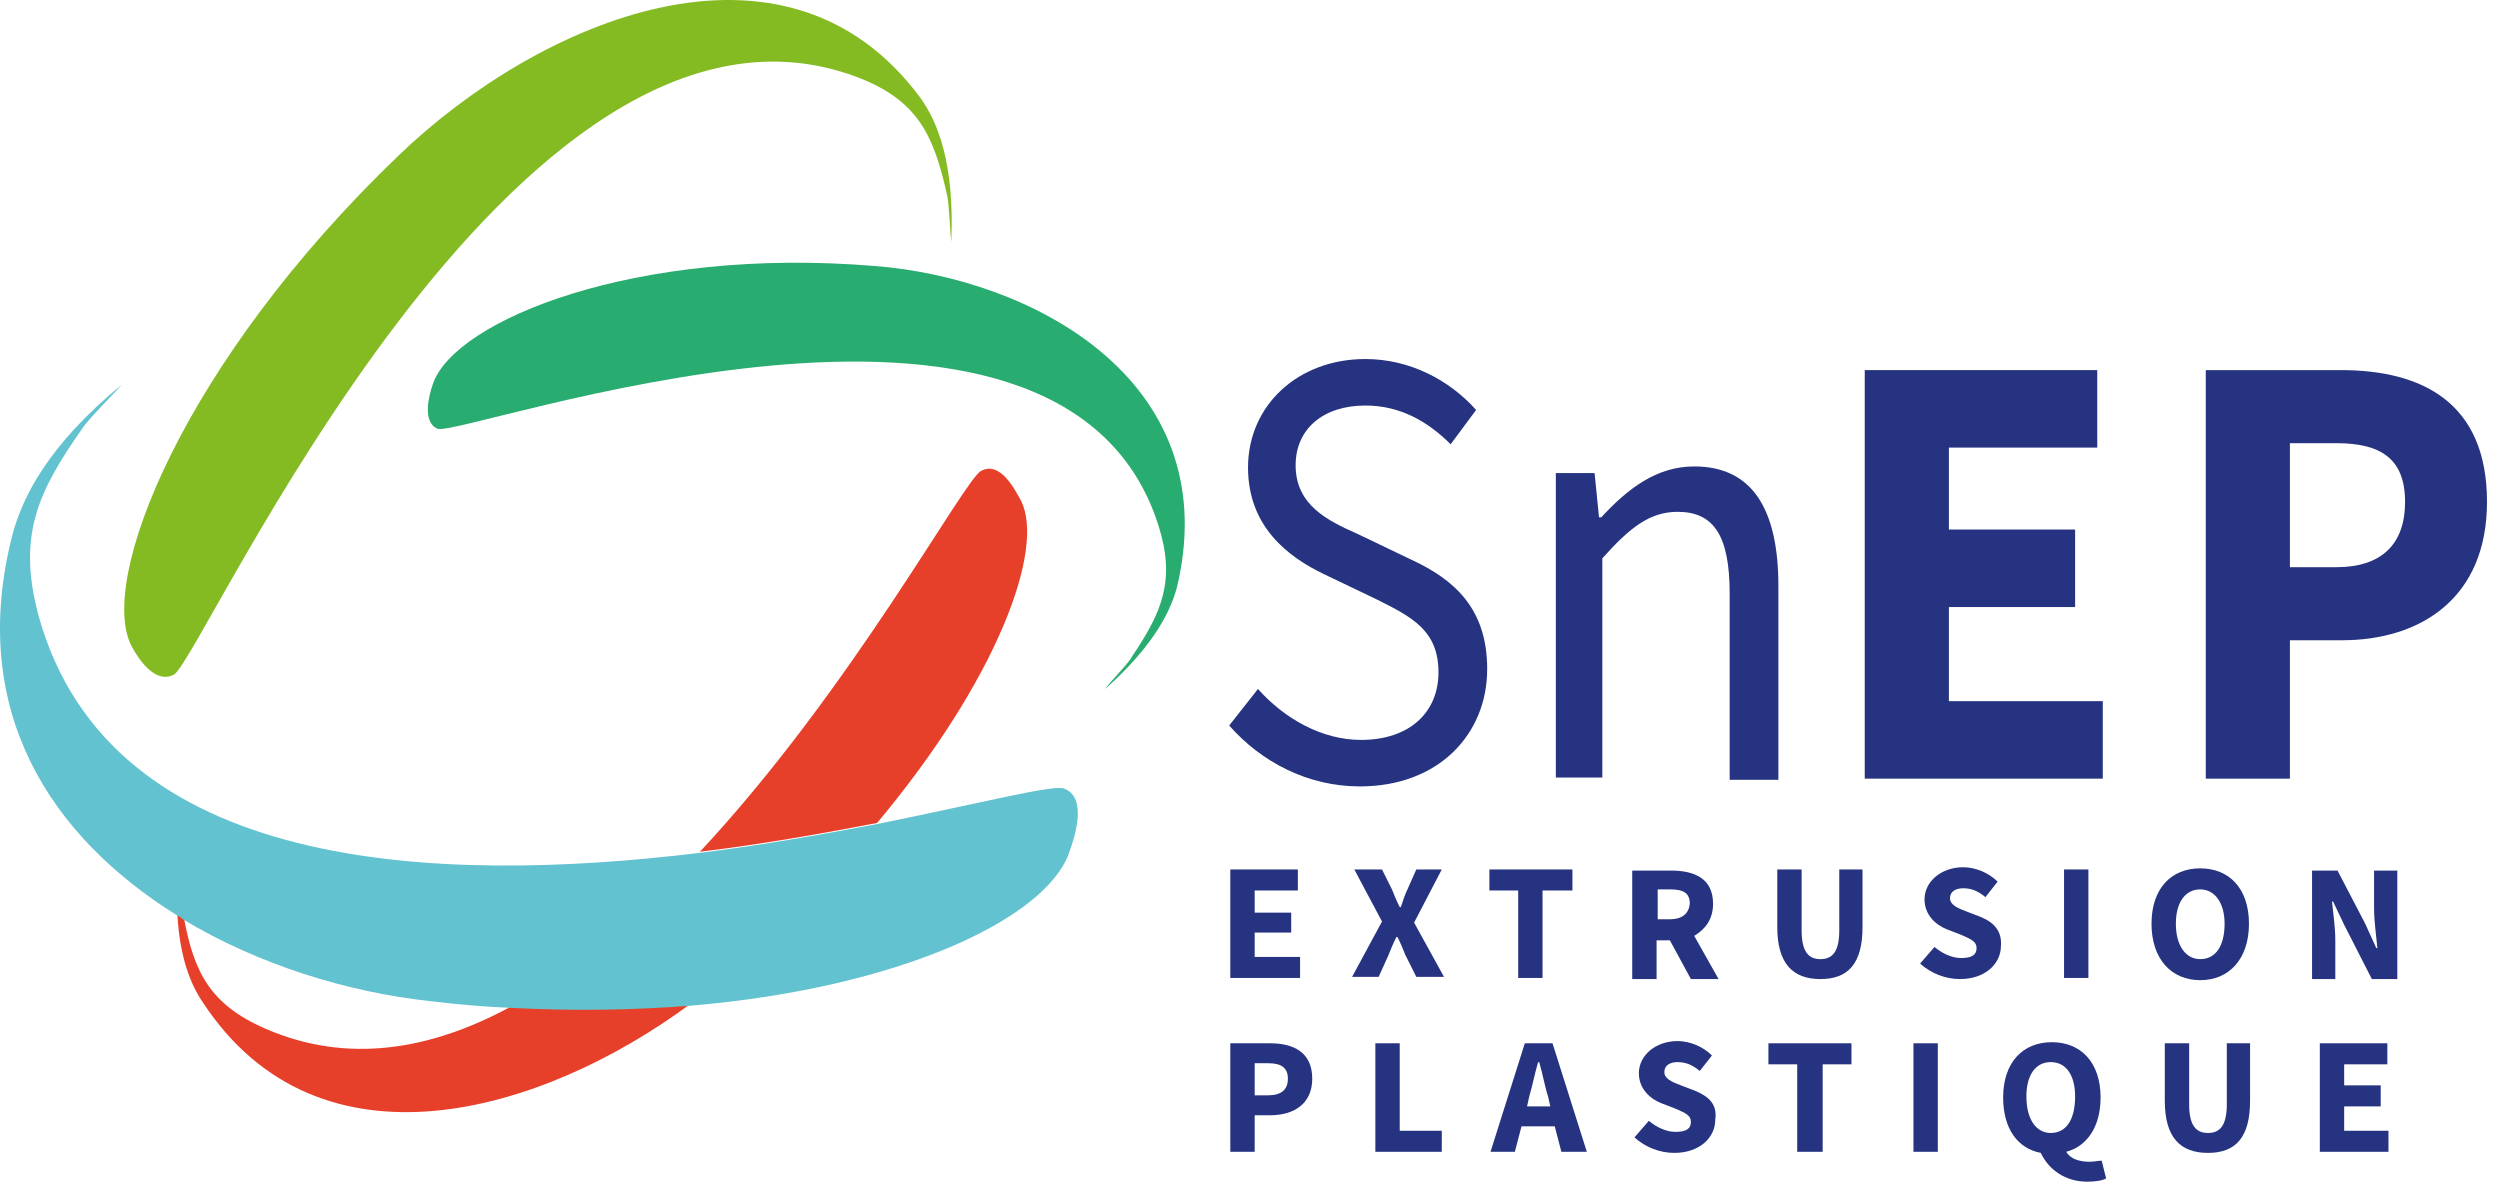 <svg width="175" height="83" viewBox="0 0 175 83" fill="none" xmlns="http://www.w3.org/2000/svg">
<path d="M98.755 39.16L95.035 37.378C92.942 36.448 90.694 35.363 90.694 32.572C90.694 30.015 92.632 28.387 95.577 28.387C97.98 28.387 99.917 29.472 101.545 31.1L103.328 28.697C101.468 26.604 98.677 25.132 95.577 25.132C90.849 25.132 87.362 28.387 87.362 32.727C87.362 36.913 90.229 39.005 92.632 40.168L96.352 41.95C98.832 43.191 100.693 44.121 100.693 47.066C100.693 49.856 98.677 51.794 95.267 51.794C92.554 51.794 89.919 50.321 88.059 48.228L86.044 50.786C88.292 53.344 91.547 55.049 95.19 55.049C100.693 55.049 104.103 51.406 104.103 46.833C104.103 42.571 101.778 40.555 98.755 39.16Z" fill="#263381"/>
<path d="M124.487 54.507V41.02C124.487 35.595 122.627 32.65 118.596 32.65C115.961 32.65 113.946 34.2 112.086 36.215H111.931L111.621 33.115H108.908V54.429H112.163V39.083C114.101 36.913 115.496 35.828 117.434 35.828C119.991 35.828 121.077 37.533 121.077 41.563V54.584H124.487V54.507Z" fill="#263381"/>
<path d="M147.196 49.081H136.423V42.493H145.258V37.068H136.423V31.332H146.808V25.907H130.532V54.506H147.196V49.081Z" fill="#263381"/>
<path d="M163.86 25.907H154.404V54.506H160.294V44.818H163.937C169.44 44.818 174.09 41.873 174.09 35.13C174.09 28.154 169.518 25.907 163.86 25.907ZM163.55 39.703H160.294V31.022H163.55C166.65 31.022 168.355 32.107 168.355 35.13C168.355 38.075 166.727 39.703 163.55 39.703Z" fill="#263381"/>
<path d="M90.849 62.334V60.862H86.121V68.457H91.004V66.985H87.827V65.28H90.384V63.885H87.827V62.334H90.849Z" fill="#263381"/>
<path d="M100.925 60.862H99.142L98.522 62.257C98.367 62.567 98.212 63.032 98.057 63.497H97.98C97.747 63.032 97.592 62.644 97.437 62.257L96.74 60.862H94.802L96.74 64.505L94.647 68.38H96.507L97.205 66.83C97.36 66.442 97.515 66.055 97.747 65.59H97.825C98.057 66.055 98.212 66.442 98.367 66.83L99.142 68.38H101.08L98.987 64.582L100.925 60.862Z" fill="#263381"/>
<path d="M106.273 68.457H107.978V62.334H110.071V60.862H104.258V62.334H106.273V68.457Z" fill="#263381"/>
<path d="M119.914 63.265C119.914 61.482 118.596 60.94 116.969 60.94H114.256V68.535H115.961V65.822H116.891L118.364 68.535H120.301L118.596 65.512C119.371 65.047 119.914 64.35 119.914 63.265ZM116.891 64.35H116.039V62.257H116.891C117.821 62.257 118.286 62.49 118.286 63.265C118.209 63.962 117.744 64.35 116.891 64.35Z" fill="#263381"/>
<path d="M128.749 65.125C128.749 66.597 128.284 67.14 127.432 67.14C126.579 67.14 126.114 66.597 126.114 65.125V60.862H124.409V64.892C124.409 67.45 125.494 68.535 127.432 68.535C129.37 68.535 130.377 67.45 130.377 64.892V60.862H128.749V65.125Z" fill="#263381"/>
<path d="M138.67 64.195L137.663 63.807C137.043 63.575 136.5 63.342 136.5 62.877C136.5 62.412 136.888 62.179 137.43 62.179C138.05 62.179 138.515 62.412 138.98 62.799L139.833 61.714C139.213 61.094 138.283 60.707 137.43 60.707C135.88 60.707 134.717 61.714 134.717 62.954C134.717 64.04 135.493 64.737 136.268 65.047L137.275 65.435C137.973 65.745 138.36 65.9 138.36 66.365C138.36 66.83 138.05 67.062 137.275 67.062C136.655 67.062 135.958 66.752 135.415 66.287L134.407 67.45C135.183 68.147 136.19 68.535 137.198 68.535C138.98 68.535 140.065 67.45 140.065 66.21C140.143 65.202 139.6 64.582 138.67 64.195Z" fill="#263381"/>
<path d="M144.483 64.66V68.457H145.181H146.188V64.737V60.862H145.258H144.483V64.66Z" fill="#263381"/>
<path d="M154.016 68.612C156.031 68.612 157.427 67.14 157.427 64.66C157.427 62.179 156.031 60.784 154.016 60.784C152.001 60.784 150.606 62.179 150.606 64.66C150.606 67.14 152.001 68.612 154.016 68.612ZM154.016 62.257C155.024 62.257 155.721 63.187 155.721 64.66C155.721 66.21 155.101 67.14 154.016 67.14C153.009 67.14 152.311 66.21 152.311 64.66C152.311 63.11 153.009 62.257 154.016 62.257Z" fill="#263381"/>
<path d="M166.185 63.575C166.185 64.505 166.34 65.512 166.417 66.365H166.34L165.565 64.66L163.627 60.94H161.844V68.535H163.472V65.822C163.472 64.892 163.317 63.885 163.24 63.11H163.317L164.092 64.737L166.03 68.535H167.812V60.94H166.185V63.575Z" fill="#263381"/>
<path d="M88.912 73.03H86.121V80.626H87.827V78.068H88.912C90.539 78.068 91.857 77.293 91.857 75.51C91.857 73.65 90.539 73.03 88.912 73.03ZM88.757 76.673H87.827V74.425H88.757C89.687 74.425 90.152 74.735 90.152 75.51C90.152 76.285 89.687 76.673 88.757 76.673Z" fill="#263381"/>
<path d="M97.98 73.03H96.275V80.626H100.925V79.153H97.98V73.03Z" fill="#263381"/>
<path d="M106.738 73.03L104.335 80.626H106.04L106.505 78.843H108.831L109.296 80.626H111.078L108.676 73.03H106.738ZM106.893 77.448L107.048 76.751C107.28 75.975 107.435 75.123 107.668 74.348H107.745C107.978 75.123 108.133 76.053 108.365 76.751L108.521 77.448H106.893Z" fill="#263381"/>
<path d="M118.674 76.363L117.666 75.975C117.046 75.743 116.504 75.51 116.504 75.045C116.504 74.58 116.891 74.348 117.434 74.348C118.054 74.348 118.519 74.58 118.984 74.968L119.836 73.883C119.216 73.263 118.286 72.875 117.434 72.875C115.884 72.875 114.721 73.883 114.721 75.123C114.721 76.208 115.496 76.906 116.271 77.216L117.279 77.603C117.976 77.913 118.364 78.068 118.364 78.533C118.364 78.998 118.054 79.231 117.279 79.231C116.659 79.231 115.961 78.921 115.419 78.456L114.411 79.618C115.186 80.316 116.194 80.703 117.201 80.703C118.984 80.703 120.069 79.618 120.069 78.378C120.224 77.293 119.604 76.751 118.674 76.363Z" fill="#263381"/>
<path d="M123.789 74.503H125.804V80.626H127.587V74.503H129.602V73.03H123.789V74.503Z" fill="#263381"/>
<path d="M133.942 73.03V76.751V80.626H134.64H135.647V76.596V73.03H134.717H133.942Z" fill="#263381"/>
<path d="M146.266 81.323C145.646 81.323 144.948 81.168 144.638 80.626C146.111 80.238 147.041 78.843 147.041 76.828C147.041 74.348 145.646 72.953 143.631 72.953C141.615 72.953 140.22 74.348 140.22 76.828C140.22 78.998 141.228 80.393 142.856 80.703C143.398 81.866 144.561 82.718 146.111 82.718C146.653 82.718 147.196 82.641 147.428 82.486L147.118 81.246C146.886 81.246 146.576 81.323 146.266 81.323ZM143.553 79.308C142.546 79.308 141.848 78.378 141.848 76.75C141.848 75.278 142.468 74.348 143.553 74.348C144.638 74.348 145.258 75.278 145.258 76.75C145.258 78.378 144.638 79.308 143.553 79.308Z" fill="#263381"/>
<path d="M155.876 77.293C155.876 78.766 155.411 79.308 154.559 79.308C153.706 79.308 153.241 78.766 153.241 77.293V73.03H151.536V77.061C151.536 79.618 152.621 80.703 154.559 80.703C156.496 80.703 157.504 79.618 157.504 77.061V73.03H155.876V77.293Z" fill="#263381"/>
<path d="M164.092 77.448H166.65V75.975H164.092V74.503H167.115V73.03H162.387V80.626H167.192V79.153H164.092V77.448Z" fill="#263381"/>
<path d="M12.181 47.221C14.196 46.058 36.053 -3.468 59.925 5.368C64.265 6.995 65.35 9.476 66.28 13.584C66.435 14.049 66.513 16.451 66.59 16.916C66.823 11.491 65.66 8.546 64.42 6.84C54.964 -5.948 37.758 1.415 27.915 10.871C12.801 25.364 6.756 40.71 9.236 45.283C9.701 46.136 10.864 47.918 12.181 47.221Z" fill="#85BB22"/>
<path d="M71.473 35.053C71.008 34.2 70 32.262 68.683 32.96C67.52 33.502 59.692 48.151 48.996 59.622C53.492 59.079 57.755 58.304 61.397 57.607C69.768 47.608 73.178 38.463 71.473 35.053Z" fill="#E7402A"/>
<path d="M35.743 70.473C30.163 73.495 24.35 74.503 18.614 72.023C14.661 70.318 13.576 67.992 12.879 64.272C12.724 64.195 12.569 64.117 12.414 63.962C12.569 66.985 13.344 68.922 14.196 70.163C22.334 82.564 37.913 77.991 48.376 70.24C44.423 70.628 40.238 70.705 35.743 70.473Z" fill="#E7402A"/>
<path d="M61.242 18.621C44.501 17.226 31.868 22.419 30.317 26.837C30.008 27.689 29.542 29.55 30.628 30.015C32.333 30.635 74.263 15.366 81.084 36.758C82.324 40.633 81.316 42.881 79.224 45.981C79.069 46.368 77.596 47.841 77.363 48.228C80.851 45.128 82.091 42.571 82.479 40.71C85.579 26.527 72.171 19.474 61.242 18.621Z" fill="#29AC6F"/>
<path d="M74.496 55.204C73.798 54.894 68.683 56.211 61.397 57.684C57.677 58.382 53.414 59.157 48.996 59.699C30.473 61.947 7.763 61.094 2.725 43.191C1.175 37.533 2.648 34.432 5.748 30.015C6.058 29.472 8.151 27.379 8.538 26.914C3.346 31.177 1.563 34.82 0.865 37.455C-2.312 49.856 3.656 58.614 12.336 64.04C12.491 64.117 12.646 64.195 12.801 64.35C18.072 67.527 24.349 69.465 30.163 70.085C32.023 70.317 33.883 70.472 35.743 70.55C40.238 70.782 44.423 70.705 48.376 70.395C62.947 69.155 73.1 64.35 74.806 59.777C75.271 58.537 76.123 55.824 74.496 55.204Z" fill="#62C2CF"/>
</svg>
